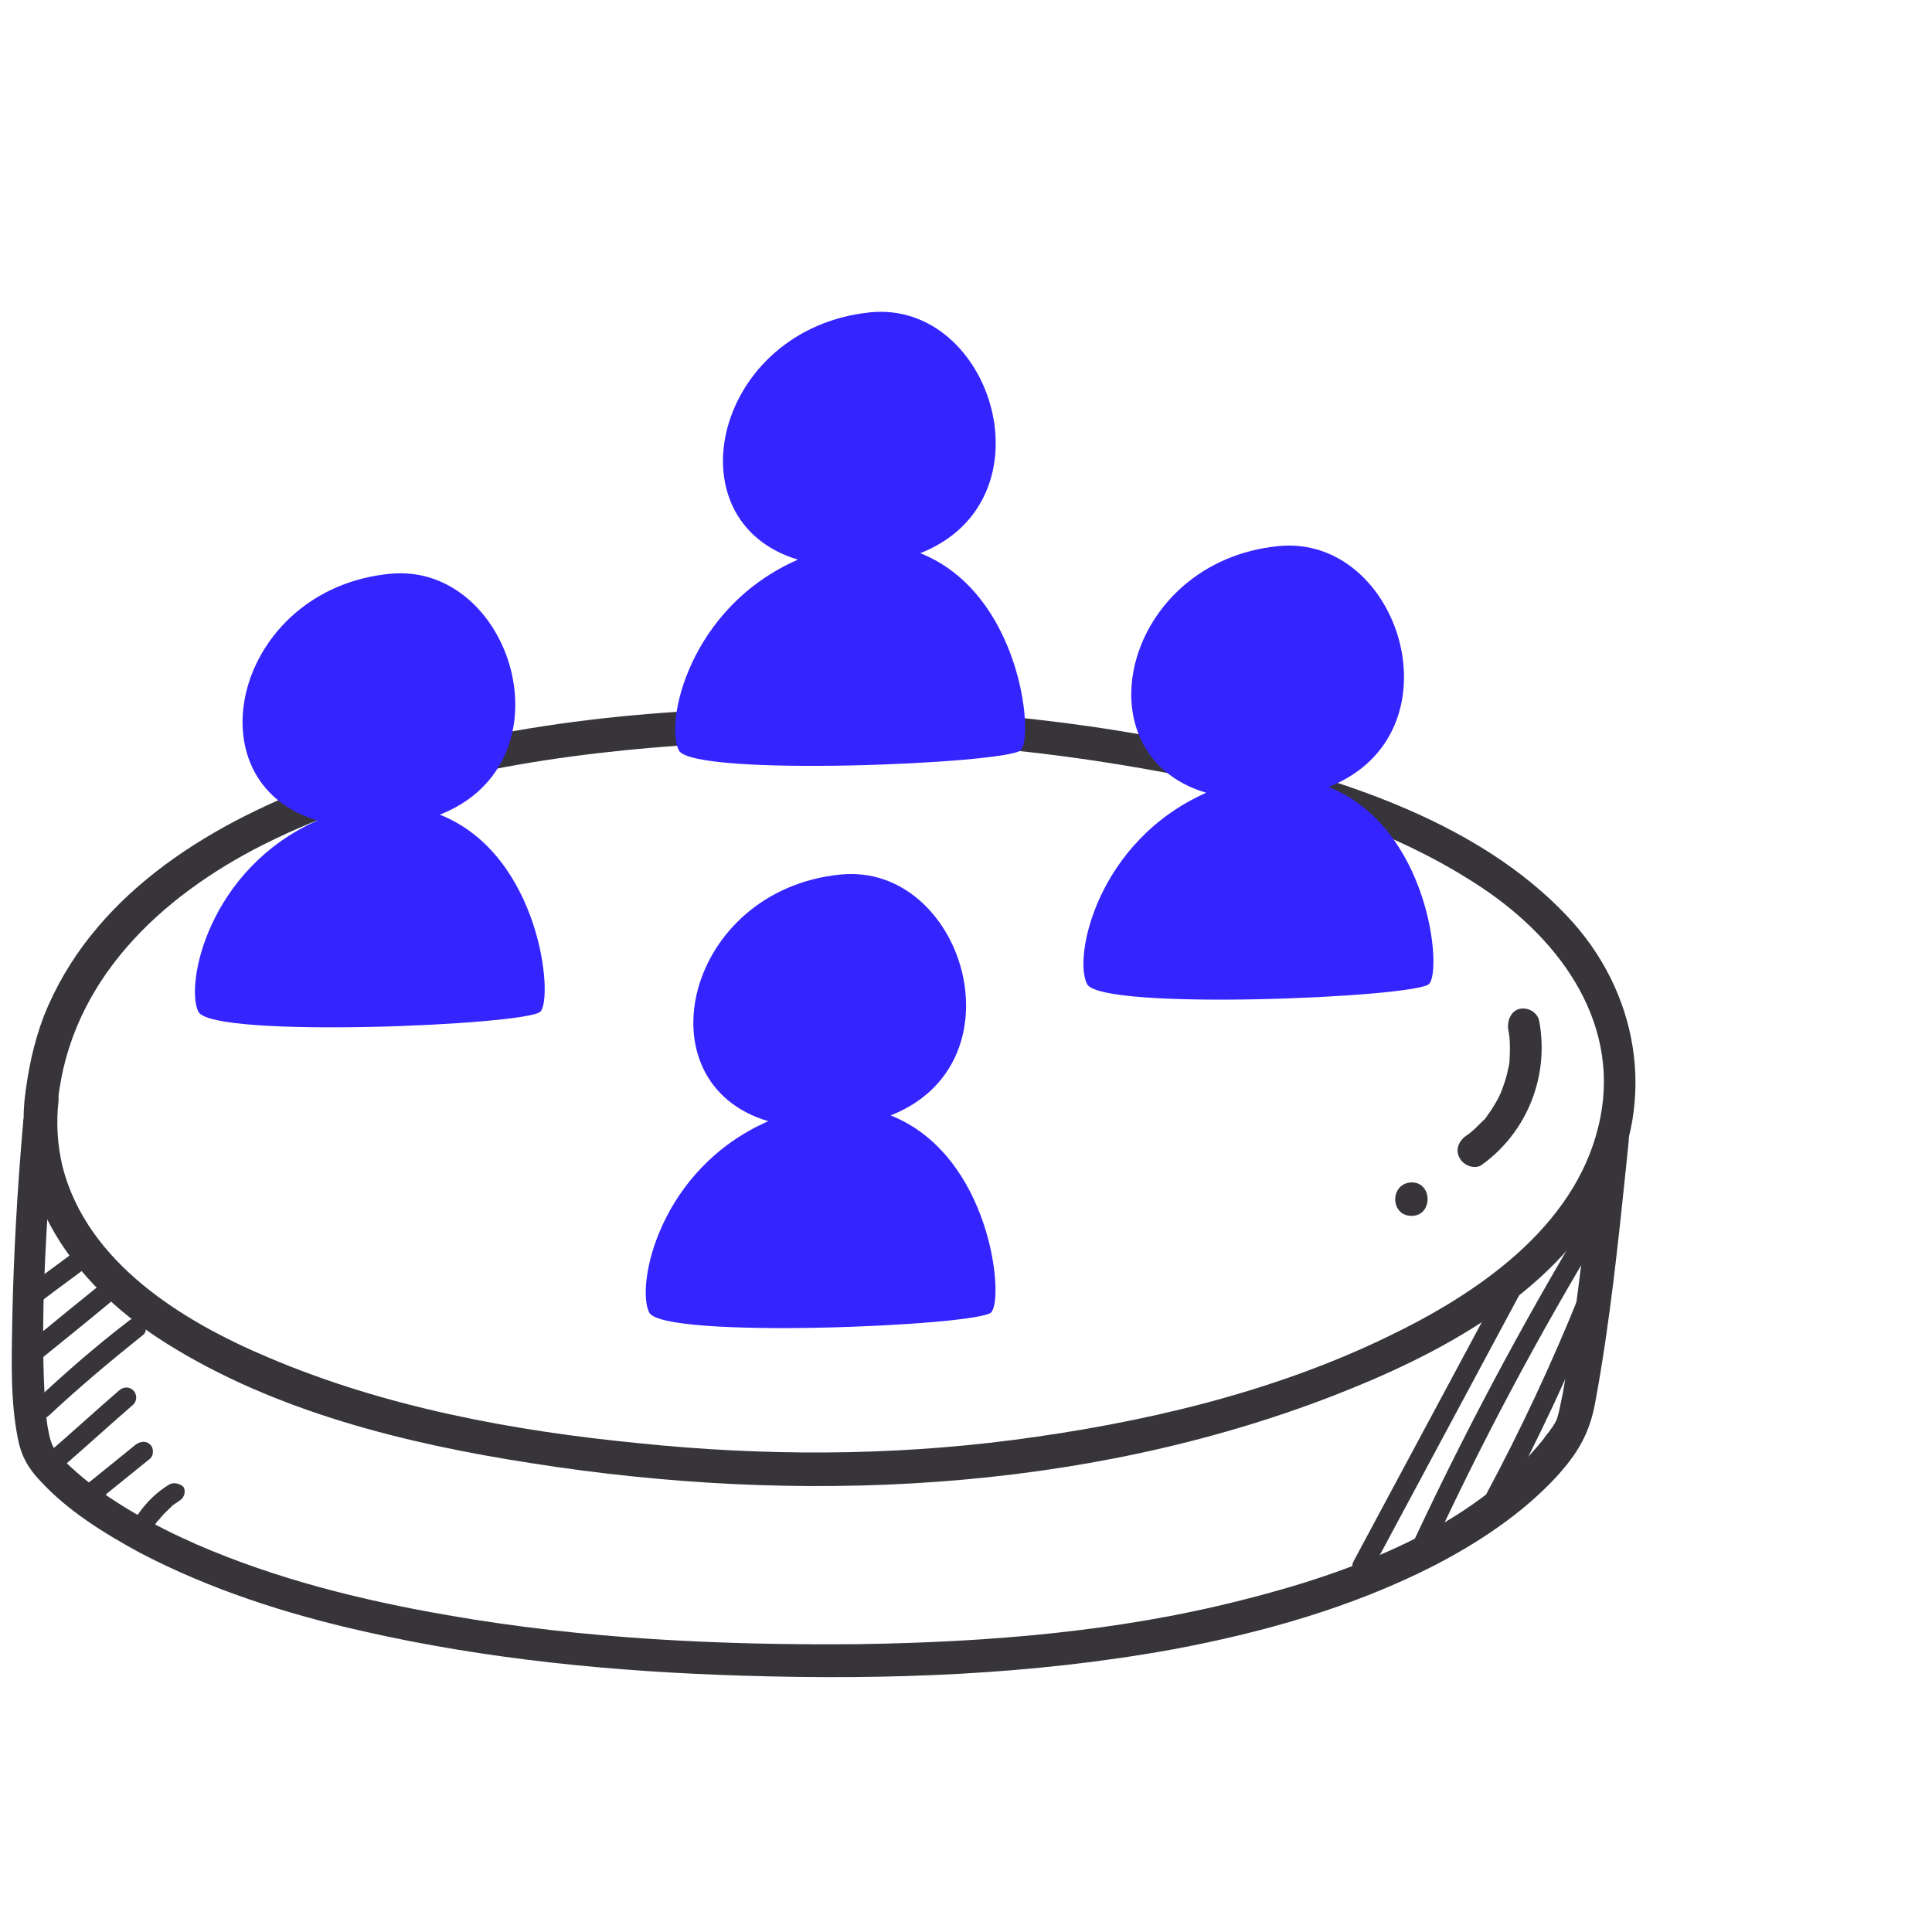 <?xml version="1.0" encoding="utf-8"?>
<!-- Generator: Adobe Illustrator 28.1.0, SVG Export Plug-In . SVG Version: 6.00 Build 0)  -->
<svg version="1.1" id="Ensemble_A_d_icônes_compatibles_Android"
	 xmlns="http://www.w3.org/2000/svg" xmlns:xlink="http://www.w3.org/1999/xlink" x="0px" y="0px" viewBox="0 0 300 300"
	 style="enable-background:new 0 0 300 300;" xml:space="preserve">
<style type="text/css">
	.st0{fill:#3425FF;}
	.st1{fill:#373539;}
</style>
<g>
	<path class="st0" d="M100.8,203.8c2.1,4.2,50.9,2.1,53.1,0c2.1-2.1,0-24.4-15.6-30.6c20.8-8.2,11.2-39.3-7.8-37.4
		c-24.1,2.4-31.2,32.4-11.2,38.3C102.4,181.5,98.7,199.5,100.8,203.8z"/>
	<g>
		<path class="st1" d="M3.8,170.9c-1.5,16.5,8.9,29.5,22.2,37.8c16.8,10.5,37.1,15.5,56.5,18.5c41.2,6.5,85.4,4.7,124.6-10.5
			c16.2-6.3,34-15.6,42.5-31.5c7.8-14.5,4.8-31.4-6.4-43.1c-13.4-14.1-33.8-20.8-52.2-25.2c-22.9-5.4-46.7-7.4-70.2-7
			c-24,0.4-48.7,3.2-71.3,11.8c-17.8,6.7-35.4,17.7-42.7,36.1C5.2,162,4.3,166.4,3.8,170.9c-0.4,3.3,4.8,3.3,5.2,0
			c2-18.6,15.8-31.6,31.8-39.7c19.7-9.9,42.4-13.8,64.3-15.4c22.8-1.7,46-0.8,68.6,2.9c19.5,3.2,39.9,8.1,56.5,19.2
			c12.4,8.3,21.8,21.5,18,37c-3.8,15.8-18.9,26-32.6,32.6c-18.1,8.8-38.4,13.5-58.3,16.1c-19.3,2.5-38.8,2.5-58.1,0.5
			c-19.5-1.9-39.4-5.6-57.5-13.3c-13.3-5.6-28.2-14.7-32-29.7c-0.8-3.4-1-6.8-0.6-10.3C9.3,167.6,4.1,167.6,3.8,170.9z"/>
	</g>
	<g>
		<path class="st1" d="M3.6,174.2c-0.9,10.3-1.5,20.6-1.7,31c-0.1,6.1-0.3,12.4,0.9,18.3c0.5,2.6,1.6,4.5,3.4,6.4
			c4.3,4.7,10,8.2,15.5,11.2c10.9,5.7,22.7,9.5,34.7,12.2c19.3,4.4,39.2,6.3,59,6.9c22.3,0.7,44.8-0.1,66.8-4.1
			c13.9-2.6,27.7-6.5,40.3-12.9c7-3.6,13.8-8.1,19.1-13.8c3.3-3.6,5.2-6.7,6.1-11.6c2.3-12.4,3.6-25.1,4.9-37.6c0.1-1,0.2-2,0.3-3
			c0.3-3.3-4.8-3.3-5.2,0c-1.1,10.2-2.2,20.4-3.7,30.6c-0.4,2.8-0.8,5.6-1.3,8.4c-0.2,1-0.4,1.9-0.6,2.9c-0.1,0.4-0.2,0.7-0.3,1.1
			c-0.1,0.3-0.4,1-0.1,0.3c-0.2,0.4-0.5,0.9-0.8,1.3c-0.2,0.3-0.4,0.6-0.6,0.8c-0.3,0.4-0.7,0.9-0.5,0.7c-11.1,14-30.3,21-47.1,25.2
			c-19.3,4.9-39.4,6.5-59.3,6.8c-21.3,0.2-42.8-0.8-63.9-4.5c-13.3-2.3-26.6-5.6-39-11c-6.6-2.9-13.5-6.7-18.5-11.1
			c-0.8-0.7-1.6-1.4-2.3-2.2c-0.3-0.3-0.6-0.6-0.8-0.9c-0.6-0.7,0.2,0.3-0.3-0.4c-0.7-1-0.9-2-1.2-3.6c-0.4-2.6-0.5-5.2-0.6-7.9
			c-0.4-12.2,0.5-24.5,1.4-36.7c0.1-0.9,0.1-1.8,0.2-2.7C9,170.9,3.9,170.9,3.6,174.2L3.6,174.2z"/>
	</g>
	<g>
		<path class="st1" d="M6.6,201.9c2.6-2,5.3-3.9,7.9-5.9c0.7-0.5,1.1-1.4,0.6-2.1c-0.4-0.7-1.4-1.1-2.1-0.6c-2.6,2-5.3,3.9-7.9,5.9
			c-0.7,0.5-1.1,1.4-0.6,2.1C4.9,202,5.9,202.4,6.6,201.9L6.6,201.9z"/>
	</g>
	<g>
		<path class="st1" d="M6,211.3c4.2-3.4,8.4-6.8,12.6-10.3c0.7-0.5,0.6-1.7,0-2.2c-0.7-0.7-1.6-0.5-2.2,0
			c-4.2,3.4-8.4,6.8-12.6,10.3c-0.7,0.5-0.6,1.7,0,2.2C4.4,212,5.3,211.9,6,211.3L6,211.3z"/>
	</g>
	<g>
		<path class="st1" d="M7.6,219.8c4.7-4.4,9.6-8.5,14.6-12.5c0.7-0.5,0.5-1.7,0-2.2c-0.7-0.7-1.6-0.5-2.2,0
			c-5.1,3.9-9.9,8.1-14.6,12.5C3.8,219,6.1,221.2,7.6,219.8L7.6,219.8z"/>
	</g>
	<g>
		<path class="st1" d="M18.5,215.9c-3.7,3.2-7.3,6.5-11,9.7c-0.6,0.6-0.6,1.6,0,2.2c0.6,0.6,1.6,0.6,2.2,0c3.7-3.2,7.3-6.5,11-9.7
			c0.6-0.6,0.6-1.6,0-2.2C20.1,215.3,19.2,215.3,18.5,215.9L18.5,215.9z"/>
	</g>
	<g>
		<path class="st1" d="M21.1,224.3c-3.1,2.5-6.3,5.1-9.4,7.6c-0.6,0.5-0.6,1.7,0,2.2c0.7,0.6,1.5,0.6,2.2,0c3.1-2.5,6.3-5.1,9.4-7.6
			c0.6-0.5,0.6-1.7,0-2.2C22.7,223.7,21.8,223.8,21.1,224.3L21.1,224.3z"/>
	</g>
	<g>
		<path class="st1" d="M26.3,230.5c-2,1.2-3.6,2.8-4.9,4.7c-0.5,0.7-0.2,1.8,0.6,2.1c0.8,0.4,1.7,0.2,2.1-0.6
			c0.2-0.3,0.4-0.6,0.6-0.8c-0.1,0.1-0.2,0.2-0.2,0.3c0.7-0.9,1.5-1.7,2.4-2.5c-0.1,0.1-0.2,0.2-0.3,0.2c0.4-0.3,0.9-0.6,1.3-0.9
			c0.7-0.4,1-1.4,0.6-2.1C28,230.4,27,230.1,26.3,230.5L26.3,230.5z"/>
	</g>
	<g>
		<path class="st1" d="M234.2,159.9c0.3,1.3,0.3,3,0.2,4.7c0,0.1,0,0.4,0,0.2c0,0.2-0.1,0.5-0.1,0.7c-0.1,0.4-0.2,0.8-0.3,1.3
			c-0.2,0.8-0.5,1.7-0.8,2.5c-0.4,1.1-1.4,2.8-2.3,4c-0.1,0.2,0,0-0.2,0.3c-0.1,0.1-0.2,0.3-0.4,0.4c-0.3,0.3-0.6,0.6-0.9,0.9
			c-0.6,0.6-1.3,1.2-1.8,1.5c-1.1,0.8-1.7,2.2-0.9,3.5c0.6,1.1,2.4,1.8,3.5,0.9c7-5.1,10.4-13.8,8.8-22.3c-0.3-1.4-1.9-2.2-3.2-1.8
			C234.6,157.1,234,158.5,234.2,159.9L234.2,159.9z"/>
	</g>
	<g>
		<path class="st1" d="M219.2,188.8c3.3,0,3.3-5.2,0-5.2C215.8,183.7,215.8,188.8,219.2,188.8L219.2,188.8z"/>
	</g>
	<g>
		<path class="st1" d="M245.2,201.2c-4.2,10.4-9,20.7-14.3,30.6c-1,1.8,1.8,3.4,2.7,1.6c5.4-10.2,10.3-20.6,14.6-31.3
			C249,200.2,245.9,199.3,245.2,201.2L245.2,201.2z"/>
	</g>
	<g>
		<path class="st1" d="M246.4,188.9c-10,16.6-19.1,33.7-27.3,51.3c-0.8,1.8,1.9,3.4,2.7,1.6c8.1-17.6,17.2-34.7,27.3-51.3
			C250.2,188.8,247.5,187.2,246.4,188.9L246.4,188.9z"/>
	</g>
	<g>
		<path class="st1" d="M233.1,199.7c-7.6,14.2-15.3,28.5-22.9,42.7c-1,1.8,1.8,3.4,2.7,1.6c7.6-14.2,15.3-28.5,22.9-42.7
			C236.8,199.6,234.1,198,233.1,199.7L233.1,199.7z"/>
	</g>
	<path class="st0" d="M168.8,152.8c2.1,4.2,50.9,2.1,53.1,0c2.1-2.1,0-24.4-15.6-30.6c20.8-8.2,11.2-39.3-7.8-37.4
		c-24.1,2.4-31.2,32.4-11.2,38.3C170.4,130.6,166.6,148.6,168.8,152.8z"/>
	<path class="st0" d="M105.4,116.5c2.1,4.2,50.9,2.1,53.1,0c2.1-2.1,0-24.4-15.6-30.6c20.8-8.2,11.2-39.3-7.8-37.4
		C111,51,103.9,80.9,123.9,86.9C107,94.3,103.2,112.2,105.4,116.5z"/>
</g>
<path class="st0" d="M30.8,157.1c2.1,4.2,50.9,2.1,53.1,0c2.1-2.1,0-24.4-15.6-30.6c20.8-8.2,11.2-39.3-7.8-37.4
	c-24.1,2.4-31.2,32.4-11.2,38.3C32.4,134.9,28.7,152.8,30.8,157.1z"/>
</svg>
